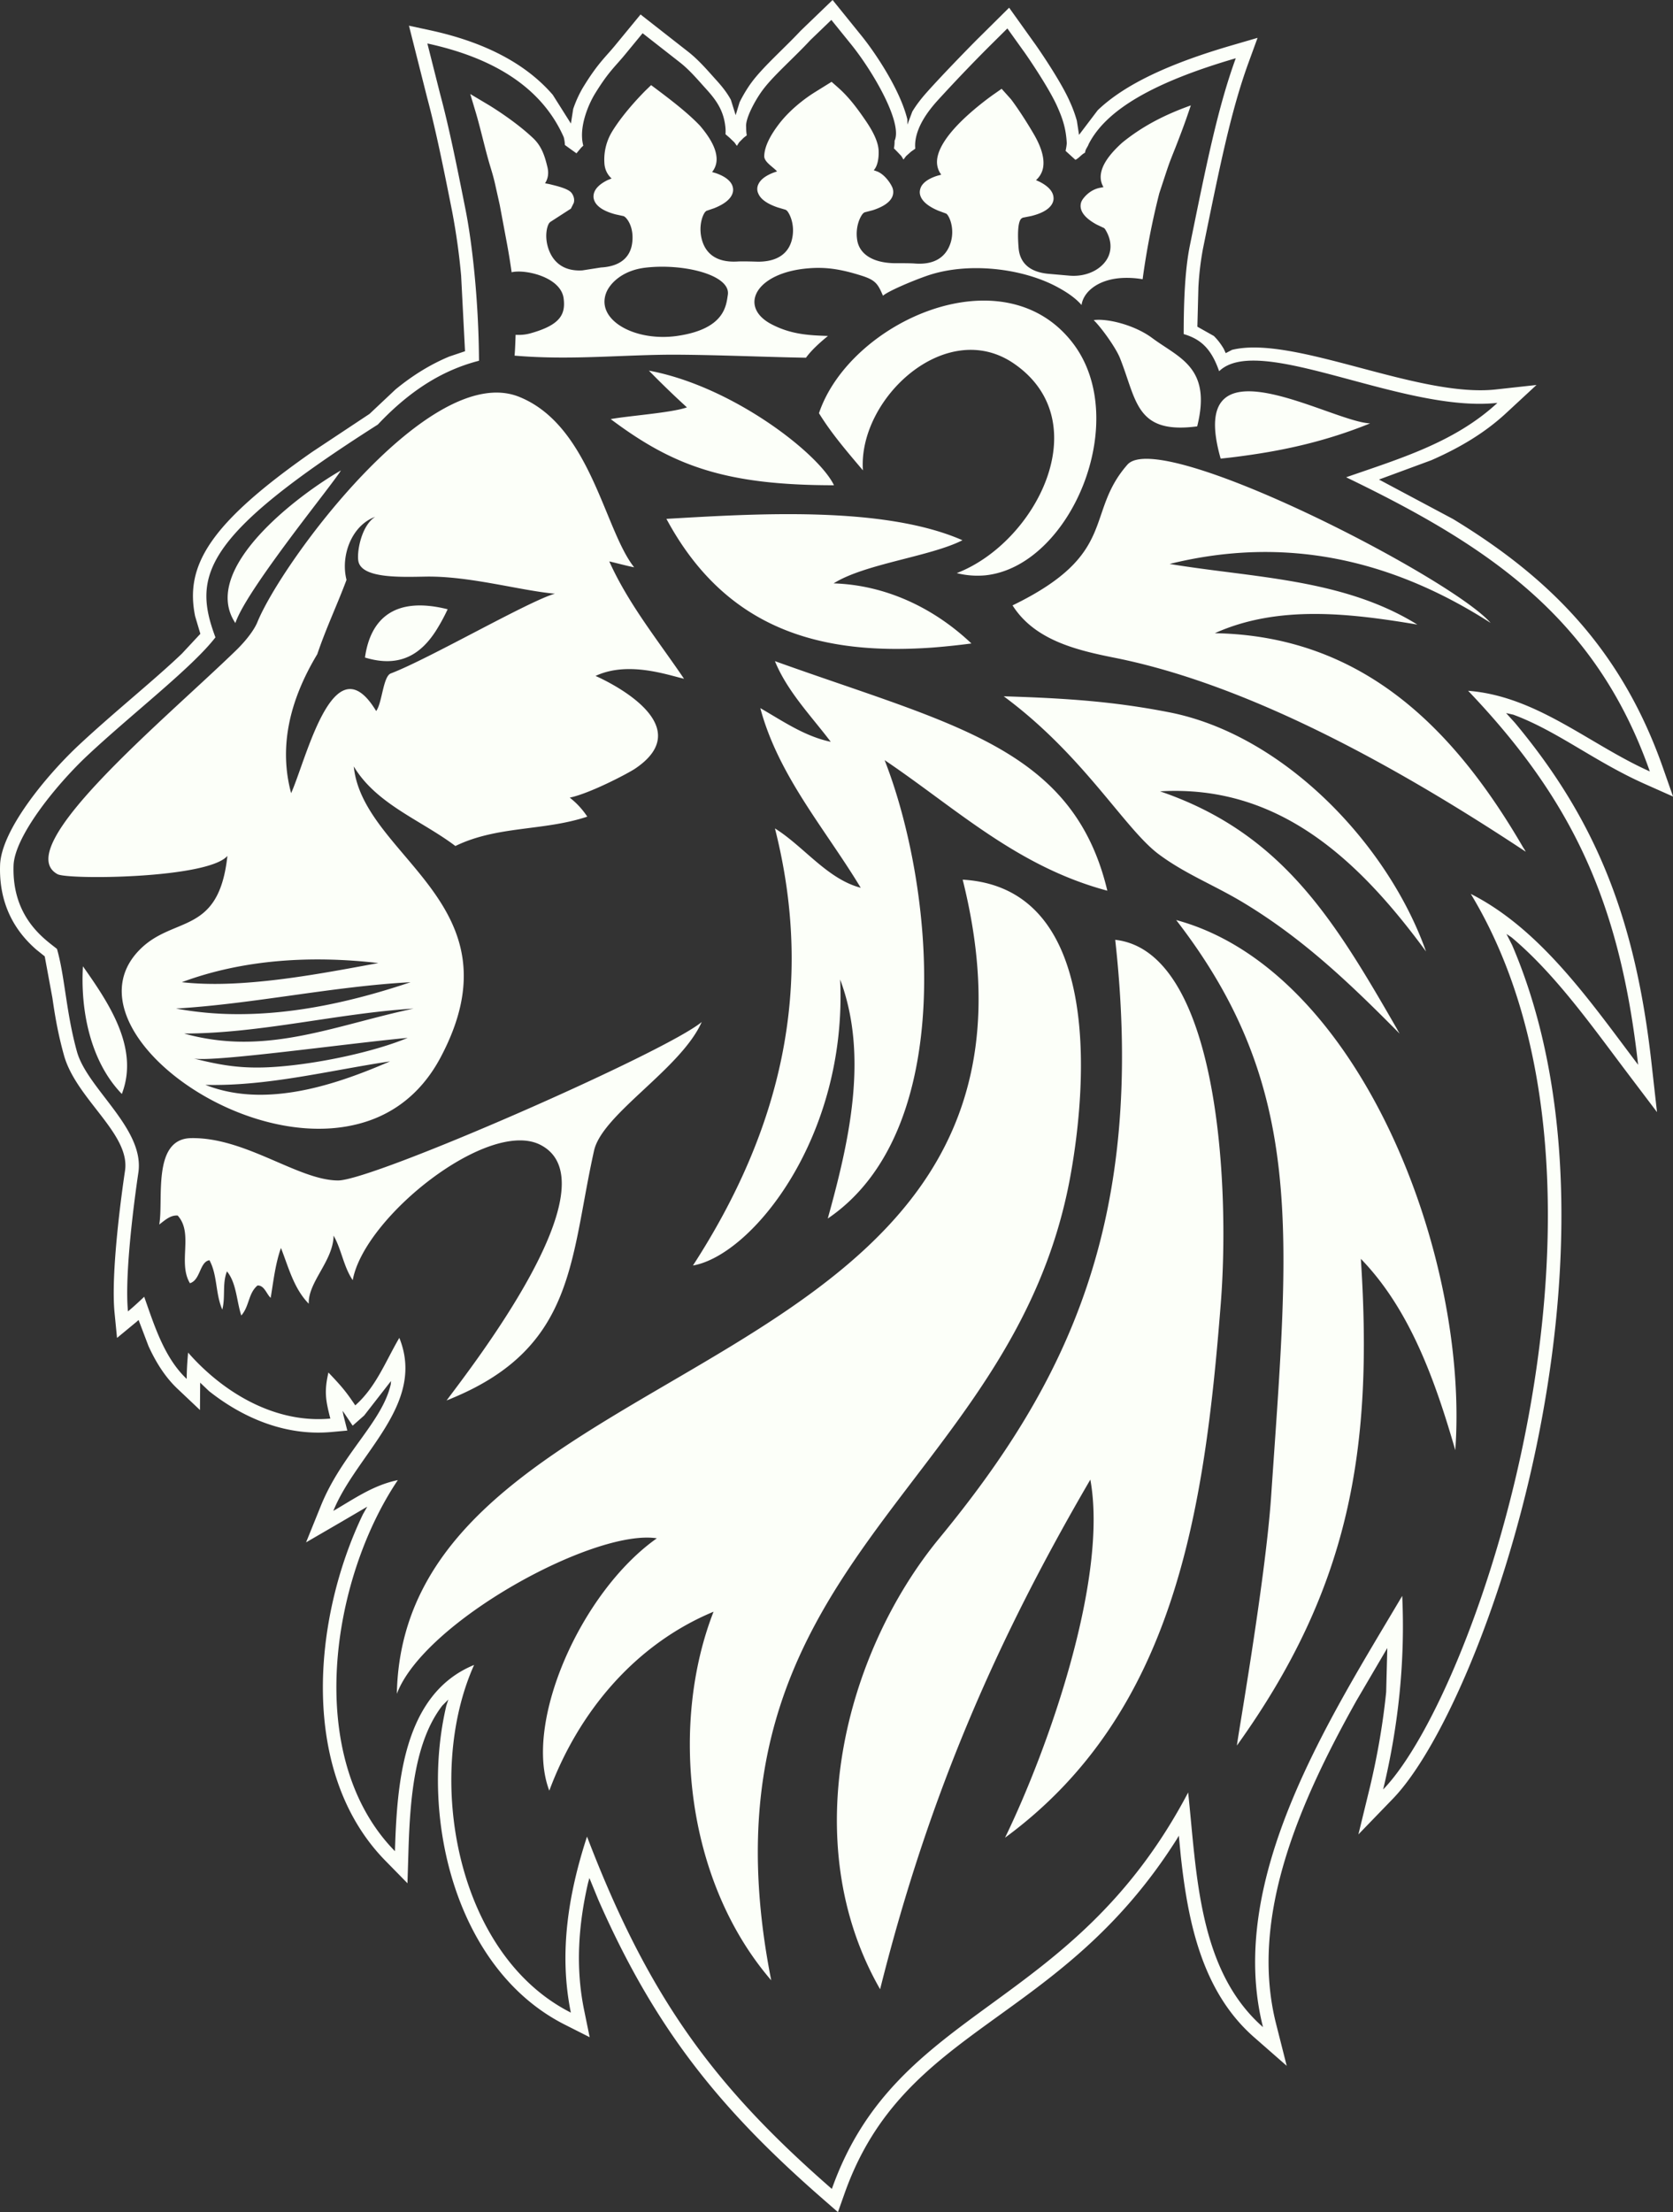 <svg xmlns="http://www.w3.org/2000/svg" width="88.58pt" height="156.099" fill="none" fill-rule="evenodd" stroke="#000" stroke-linejoin="bevel" stroke-miterlimit="10" stroke-width=".501" font-family="Times New Roman" font-size="16" overflow="visible" style="font-variant-ligatures:none" viewBox="928.337 -537.372 88.58 117.074"><rect x="928.337" y="-537.372" width="88.58" height="117.074" fill="#333333" stroke="none"/><defs><style>@import url(https://themes.googleusercontent.com/fonts/css?family=Open\ Sans:400,600);</style></defs><g id="Layer 1" transform="scale(1 -1)"><path id="Group" fill="#fcfff9" stroke="none" stroke-linejoin="miter" stroke-width=".089" d="m972.703 420.298-.792.691c-5.446 4.748-8.878 8.981-11.89 15.827l-.477 1.163-.071-.255c-.514-2.234-.669-4.485-.211-6.722l.296-1.447-1.318.666c-5.737 2.897-7.694 10.874-6.269 16.89l.104.314-.318-.319c-1.487-1.921-1.711-4.976-1.795-7.728l-.051-1.675-1.173 1.196c-4.549 4.642-3.861 12.758-1.188 18.326l.231.407-1.436-.841-1.803-1.047.782 1.932c1.122 2.773 3.254 4.432 3.704 6.443l.011.164-1.42-1.824-.61-.539-.455.676-.08.11.046-.234.206-.811-.833-.076c-2.422-.224-4.687.735-6.492 2.167l-.466.445-.01-1.449-1.193 1.128c-.674.637-1.157 1.436-1.532 2.255l-.526 1.383-.106-.096-1.035-.854-.131 1.335c-.206 2.084.368 6.27.554 7.516.291 1.953-2.586 3.786-3.232 6.107-.331 1.187-.487 2.166-.613 3.038l-.406 2.198-.446.357c-.82.716-1.998 2.074-1.918 4.475.065 1.863 2.465 4.741 4.107 6.29 1.861 1.746 4.04 3.482 5.52 4.899l.977 1.049-.278.935c-.538 2.652.717 4.863 6.191 8.686l3.044 2.018 1.372 1.291c.961.791 1.908 1.351 2.846 1.743l.838.282-.207 4.013a35.074 35.074 0 0 1-.472 3.372c-.476 2.401-.872 4.341-1.326 6.032l-.963 3.812 1.126-.243c2.734-.593 4.991-1.681 6.489-3.416l.96-1.52.12.77c.165.491.385.926.573 1.226.746 1.208 1.152 1.535 1.648 2.141l1.346 1.636 2.514-1.967c.597-.465 1.097-1.069 1.513-1.525.286-.317.55-.644.755-1.023l.254-.814.207.682c.202.412.444.792.615 1.024.592.82 1.8 1.879 2.611 2.753l.014.014 1.685 1.622 1.535-1.898c.779-.966 2.054-2.897 2.423-4.419l.003-.277.26.69c.251.416.54.763.764 1.015.92 1.034 2.605 2.746 2.759 2.893l1.603 1.589 1.319-1.846c.139-.184 1.407-2.013 1.89-3.116a6.89 6.89 0 0 0 .376-1.016l.117-.752.989 1.304c1.441 1.381 3.828 2.481 7.11 3.436l1.353.394-.483-1.324c-.931-2.558-1.519-5.479-2.404-9.817a15.443 15.443 0 0 1-.246-2.072l-.054-2.074.872-.491c.194-.19.37-.417.528-.687l.101-.222.335.175c3.27.801 9.84-2.553 13.97-2.096l2.15.237-1.59-1.472c-1.19-1.108-2.56-1.888-3.98-2.511l-2.77-1.022 3.92-2.089c4.99-3.031 8.87-6.798 11.1-13.122l.55-1.566-1.52.677c-2.64 1.179-4.63 2.803-6.94 3.656l-.38.085.47-.519c4.26-5.107 6.37-10.305 7.23-18.016l.29-2.584-1.57 2.074c-1.9 2.515-3.81 5.223-6.13 7.174l-.27.181.3-.591c6.85-15.981-1.4-40.103-6.32-45.183l-1.82-1.882.62 2.545c.39 1.651.68 3.316.85 4.991l.06 2.328-1.64-2.796c-3.039-5.43-5.672-11.465-4.249-17.092l.563-2.223-1.725 1.511c-2.782 2.435-3.51 6.165-3.884 9.601l-.103 1.068-.095-.164c-6.242-9.894-14.426-9.802-17.603-18.769l-.351-.99Zm18.543 22.21c.455-4.243.52-9.404 3.963-12.419-1.988 7.856 3.567 16.39 7.371 22.822.16-3.458-.2-6.882-1.01-10.245 5.08 5.247 13.97 31.982 4.64 47.398 3.72-1.88 6.37-5.754 8.86-9.044-.97 8.664-3.52 14.048-9 19.793 3.64-.284 6.41-2.834 9.62-4.268-2.87 8.158-8.55 11.936-16.079 15.568 2.849.991 5.749 1.846 8.009 3.937-4.99-.55-12.623 3.73-14.734 1.675-.431 1.251-1.026 1.714-1.876 1.966 0 1.723.067 3.407.325 4.679.88 4.32 1.479 7.301 2.432 9.919-4.377-1.275-6.875-2.739-7.793-4.553-.037-.128-.176-.263-.186-.443-.217-.114-.291-.266-.511-.38l-.521.474c.03.14.053.269.063.407-.042.765-.209 1.277-.495 1.921-.467 1.063-1.764 2.928-1.81 2.978l-.84 1.174-1.015-1.006a88.032 88.032 0 0 1-2.72-2.852c-.44-.496-1.013-1.241-1.131-2.074a1.876 1.876 0 0 1-.01-.431l-.227-.161-.259-.231-.139-.184-.116.19-.229.24-.161.162c.028.139.036.272.036.403.434.947-1.135 3.655-2.303 5.102l-1.046 1.293-1.109-1.067c-.913-.985-1.99-1.903-2.558-2.687-.371-.508-.903-1.482-.843-1.925 0-.133.003-.262.033-.429l-.167-.131-.237-.238-.121-.189-.13.184-.256.246-.216.186c.01.147.006.278-.01.412-.094.831-.461 1.37-.99 1.954-.447.491-.889 1.026-1.424 1.443l-1.965 1.537-.903-1.096c-.548-.671-.879-.909-1.594-2.065-.342-.546-.759-1.532-.708-2.377.006-.135.027-.264.064-.414l-.11-.103-.251-.301-.3.214-.314.227c-.004.15-.026.279-.058.409-1.153 2.618-3.693 4.199-7.222 4.963l.68-2.692c.459-1.711.859-3.673 1.335-6.072.348-1.737.698-4.765.719-8.027-1.718-.442-3.489-1.394-5.358-3.378-9.307-5.917-9.811-8.019-8.597-11.261-1.245-1.613-4.438-4.058-6.806-6.28-1.683-1.588-3.83-4.272-3.883-5.795-.093-2.804 1.723-3.94 2.299-4.415.421-1.466.482-3.369 1.058-5.437.548-1.968 3.597-4.076 3.251-6.404-.191-1.275-.745-5.364-.55-7.341.296.245.579.507.859.774.532-1.502 1.057-3.221 2.25-4.348.003.464.031.934.075 1.393 1.866-2.127 4.61-3.761 7.53-3.492-.245.967-.333 1.417-.101 2.438.716-.751.931-1.01 1.421-1.739 1.102.972 1.609 2.341 2.333 3.573 1.425-3.532-2.27-6.132-3.494-9.159 1.115.648 2.114 1.363 3.415 1.63-3.548-5.272-5-14.693-.153-19.639.108 3.525.411 8.311 4.191 9.857-2.626-5.852-.98-15.317 5.123-18.399-.644 3.152-.131 6.292.856 9.316 3.3-8.634 6.823-13.293 12.963-18.648 3.461 9.77 12.722 9.31 18.865 20.982Zm-13.176 13.453c6.713 8.156 10.974 16.727 9.314 31.672 5.429-.602 6.094-12.855 5.589-19.253-.867-11.051-2.451-21.677-11.423-28.266 2.306 4.743 5.468 13.737 4.517 18.951-4.786-8.207-8.482-16.39-11.131-26.971-4.47 7.794-1.838 17.829 3.134 23.867Zm-11.953-3.887c-4.201-1.748-7.165-5.357-8.696-9.47-1.378 3.604 1.689 10.531 5.694 13.355-3.313.517-12.335-4.419-13.766-8.23.366 18.671 36.739 15.973 29.959 43.088 7.319-.424 6.613-10.632 5.716-15.616-3.026-16.882-20.212-20.464-15.861-42.594l.008-.041c-4.616 5.36-5.335 13.67-3.054 19.508Zm29.522 6.105c.945 13.885 1.876 21.581-5.027 30.501 9.738-2.632 15.518-17.817 14.778-28.056-1.06 3.66-2.39 7.437-5 10.126.66-10.096-.588-17.429-6.56-25.754-.052-.072 1.502 8.654 1.809 13.183Zm-38.685 18.601c-2.745 1.416-9.339-3.81-9.941-7.16-.493.731-.585 1.605-1.013 2.36-.021-1.348-1.359-2.457-1.315-3.606-.796.81-1.069 1.931-1.473 2.952-.303-.871-.393-1.74-.543-2.639-.213.177-.333.67-.697.652-.497-.418-.423-1.09-.859-1.587-.252.758-.252 1.718-.759 2.334-.258-.649-.072-1.342-.247-2.022-.369.842-.25 1.819-.68 2.612-.524-.081-.468-1.046-1.033-1.217-.655 1.089.205 2.636-.649 3.582-.395.03-.688-.261-.977-.475.238 1.281-.392 4.528 1.676 4.572 2.893.058 5.684-2.237 7.795-2.24 1.855-.002 17.337 6.785 19.252 8.387-1.099-2.482-5.27-4.873-5.701-6.81-1.278-5.727-.972-10.375-7.486-13.088-.105-.048-.212-.088-.321-.132 1.245 1.683 8.94 11.486 4.971 13.525Zm12.414 16.749c1.527-.952 2.769-2.678 4.542-3.141-1.87 3.101-4.359 5.922-5.317 9.508 1.193-.688 2.355-1.496 3.73-1.783-1.026 1.354-2.309 2.676-2.956 4.269 9.414-3.382 15.792-4.561 17.6-12.149-4.782 1.277-8.002 4.354-11.792 6.91 2.615-6.676 3.892-19.581-3.01-24.26 1.127 4.064 2.175 8.604.655 12.65.384-8.326-4.657-14.585-7.794-15.137 4.657 7.187 6.47 14.738 4.342 23.133Zm-33.634-6.418c1.795 1.817 4.186.734 4.643 4.963-1.042-1.203-8.434-1.269-8.995-.967-2.558 1.404 5.721 8.218 9.446 11.838.605.588.983 1.132 1.133 1.492 1.306 3.209 9.149 13.821 13.859 11.935 3.785-1.52 4.507-7.035 6.094-9.024-.441.088-.876.21-1.318.313 1.017-2.259 2.575-4.172 3.958-6.211-.863.197-2.965.953-4.685.149 0-.001 5.732-2.451 2.105-4.9-.36-.246-2.4-1.319-3.471-1.541a4.2 4.2 0 0 0 .929-1.006c-2.323-.772-4.756-.471-6.984-1.554-1.798 1.361-4.181 2.206-5.38 4.212.485-4.839 8.912-7.264 4.601-15.391-1.105-2.084-2.776-3.195-4.65-3.597-6.412-1.405-15.149 5.389-11.285 9.289Zm-3.006-.879c1.331-1.889 2.955-4.256 2.098-6.652-.01-.035-.026-.068-.037-.105-1.691 1.744-2.197 4.478-2.061 6.757Zm10.517-6.736c1.999.211 3.998.948 5.745 1.705-3.231-.484-6.48-1.325-9.779-1.244 1.287-.508 2.658-.61 4.034-.461Zm6.676 2.948c-3.242-.3-10.313-1.3-11.329-1.091 1.422-.353 2.547-.569 4.326-.443 2.287.159 5.256.803 7.003 1.534Zm.311 1.549c-4.037-.25-8.088-1.316-12.148-1.32a11.774 11.774 0 0 1 3.612-.424c2.851.097 5.533 1.107 8.536 1.744Zm43.976 5.584c-1.579.957-3.093 1.524-4.519 2.585-1.809 1.346-3.973 5.233-8.208 8.359 3.417-.104 5.886-.286 8.733-.841 6.085-1.175 11.616-6.985 13.626-12.663-3.58 4.878-7.815 8.843-14.082 8.474 6.504-2.219 9.256-6.867 12.552-12.586.04-.083.09-.16.13-.234-2.594 2.62-5.062 4.988-8.232 6.906Zm-44.132-4.187c-4.125-.222-8.296-1.146-12.419-1.394a17.983 17.983 0 0 1 3.259-.296c3.107-.009 6.215.701 9.16 1.69Zm-1.708 1.014c-3.468.403-7.107.214-10.404-1.013 1.164-.131 2.432-.111 3.73-.002 2.277.186 4.641.641 6.674 1.015Zm38.991 16.155c-2 .399-4.238.923-5.411 2.774 5.64 2.737 3.804 4.852 6.082 7.448 1.729 1.962 17.15-5.978 19.23-8.375-5.29 3.396-10.918 4.622-16.994 3.12 4.426-.736 9.176-.769 13.114-3.209-3.537.593-7.354 1.058-10.721-.456 7.831-.142 12.671-5.053 16.321-11.333.05-.076.1-.154.14-.232-6.26 4.142-14.351 8.785-21.761 10.263Zm-43.477-6.85c.846 2.155 2.244 7.558 4.372 4.032.317.422.365 1.829.771 1.989 2.012.763 7.341 3.853 8.694 4.221-1.825.162-4.501.937-6.81.905-1.26-.02-3.342-.116-3.586.767-.119.419.111 1.907.877 2.395-1.252-.458-1.841-2.069-1.516-3.334-.489-1.312-1.08-2.549-1.548-3.934-1.545-2.567-2.016-5.018-1.384-7.357.041.097.085.201.13.316Zm3.779 6.864c.284 2.038 1.557 3.262 4.377 2.555a9.837 9.837 0 0 0-.643-1.174c-.721-1.102-1.8-1.973-3.734-1.381Zm15.961 7.339c4.555.263 11.456.72 15.674-1.131-1.7-.867-5.177-1.245-6.82-2.283 2.762-.089 5.303-1.296 7.295-3.181a39.737 39.737 0 0 0-2.013-.213c-5.877-.431-10.951.887-14.136 6.808Zm-17.234 2.563c-.231-.38-1.294-1.725-2.441-3.25-1.353-1.808-2.827-3.86-3.148-4.828-1.91 2.863 3.366 6.806 5.589 8.078Zm32.606-5.434c4.195 1.616 7.483 8.019 3.035 11.084-3.601 2.485-8.27-1.855-8.003-5.647-.82.973-1.656 1.934-2.327 3.026 1.628 4.839 9.765 8.523 13.449 3.699 3.121-4.091-.129-11.821-4.653-12.281a4.487 4.487 0 0 0-1.501.119Zm-18.322 8.15c.909.173 3.236.333 4.035.622a48.325 48.325 0 0 0-2.013 1.944c4.407-.817 8.999-4.383 9.799-6.066-5.834-.001-8.568 1.063-11.821 3.5Zm32.295-2.091c-1.898 6.665 5.797 1.95 7.913 1.865-2.214-.899-4.366-1.401-6.668-1.714a33.385 33.385 0 0 0-1.245-.151Zm-5.33 5.316c-.201.518-.958 1.589-1.392 2.014.718.102 2.171-.258 3.095-.946 1.428-1.062 3.167-1.551 2.384-4.677-3.261-.43-3.194 1.372-4.087 3.609Zm-23.366.184c-2.782.021-5.642-.312-8.69-.049.03.289.044.8.056 1.102.252-.016.51.004.766.073 1.604.443 1.886 1.011 1.776 1.855-.15 1.138-2.048 1.554-2.753 1.382a34.825 34.825 0 0 1-.252 1.544l-.379 2.026-.257 1.15c-.136.581-.228.791-.392 1.399-.17.617-.407 1.624-.604 2.289l-.307 1.026 1.039-.619c0-.004 1.305-.785 2.284-1.711.48-.449.634-1.007.764-1.54.073-.306.042-.596-.127-.856l.215-.04c.396-.098 1.029-.239 1.198-.481a.694.694 0 0 0 .114-.248.548.548 0 0 0-.004-.264l-.153-.308-1.103-.712-.052-.059c-.123-.186-.254-.743-.021-1.392.24-.659.78-1.164 1.782-1.105l.985.154c1.173.066 1.597.679 1.661 1.366.068.688-.193 1.127-.376 1.296l-.072.052-.443.097c-.468.124-.9.324-1.081.643a.667.667 0 0 0-.083.259.664.664 0 0 0 .038.263c.098.267.367.483.716.653l.202.08c-.24.223-.362.5-.38.811a2.855 2.855 0 0 0 .413 1.681c.668 1.089 1.745 2.14 1.745 2.145l.315.305c.965-.72 1.913-1.437 2.591-2.152.421-.494.804-1.069.866-1.605.042-.314-.034-.6-.228-.844l.208-.061c.373-.131.678-.315.825-.573a.646.646 0 0 0 .078-.253.587.587 0 0 0-.036-.259c-.125-.34-.515-.586-.957-.764l-.425-.146-.059-.054c-.155-.191-.359-.782-.177-1.459.181-.682.707-1.232 1.881-1.166.286.019 1.062-.009 1.108-.009 1.187.003 1.676.595 1.801 1.268.135.679-.119 1.25-.284 1.431l-.065.048-.431.127c-.458.158-.869.385-1.014.719a.567.567 0 0 0 .003.517c.122.259.413.454.78.598l.203.071c-.214.241-.693.502-.678.817.017.541.362 1.135.744 1.643.777 1.04 1.901 1.704 1.901 1.709l.921.572.331-.293c.565-.494 1.006-1.081 1.454-1.735.34-.494.701-1.117.707-1.656.009-.312-.039-.759-.26-.995l.2-.072c.362-.154.663-.567.781-.83a.636.636 0 0 0-.008-.519c-.156-.331-.574-.549-1.027-.696l-.439-.114-.068-.051c-.169-.18-.428-.743-.313-1.426.113-.682.746-1.181 1.938-1.212.048-.002.823.006 1.107-.017 1.172-.091 1.707.456 1.908 1.128.224.768-.103 1.44-.246 1.514l-.419.156c-.441.186-.825.441-.943.782a.587.587 0 0 0-.03.262c.013.09.041.179.087.259.151.248.46.423.836.543l.21.057c-.189.252-.255.54-.213.849.077.538.471 1.108.902 1.591.879.982 2.137 1.848 2.14 1.848l.368.258.486-.542c.008-.005.532-.691 1.18-1.794.322-.537.588-1.158.546-1.698a1.151 1.151 0 0 0-.393-.8l.196-.089c.347-.178.613-.399.702-.674a.674.674 0 0 0 .031-.258.636.636 0 0 0-.088-.255c-.187-.316-.626-.509-1.098-.625l-.444-.087-.073-.045c-.189-.172-.204-.837-.148-1.531.045-.692.453-1.306 1.628-1.398l1.073-.094c1-.081 1.823.418 2.078 1.073.242.638-.078 1.193-.197 1.386l-.048.056-.4.19c-.412.225-.765.51-.838.861a.627.627 0 0 0 .003.262c.02.09.064.17.122.248.178.235.473.486.863.569l.212.041c-.156.26-.186.555-.104.858.142.533.611 1.059 1.103 1.501 1.118.907 2.308 1.495 3.627 1.966-.147-.418-.282-.869-.807-2.209-.417-1.05-.301-.738-.865-2.445a40.571 40.571 0 0 1-.882-4.546 4.893 4.893 0 0 1-1 .07c-1.327-.045-2.136-.724-2.234-1.435-.301.355-.763.668-1.204.909-1.848 1.033-4.814 1.407-7.024.623-.818-.288-2.012-.802-2.286-1.039-.266.621-.391.822-1.11 1.053-1.148.366-1.935.471-2.833.397-2.795-.224-3.707-2.01-2-2.938 1.069-.573 2.054-.608 3.031-.642-.493-.4-.9-.788-1.165-1.152-2.229.039-4.459.143-6.739.16Zm2.602 3.164c.168 1.053-2.339 1.68-4.362 1.442-1.231-.144-1.888-.842-2.077-1.328-.557-1.44 1.51-2.597 3.739-2.287 2.555.364 2.61 1.625 2.7 2.173Z"/></g></svg>